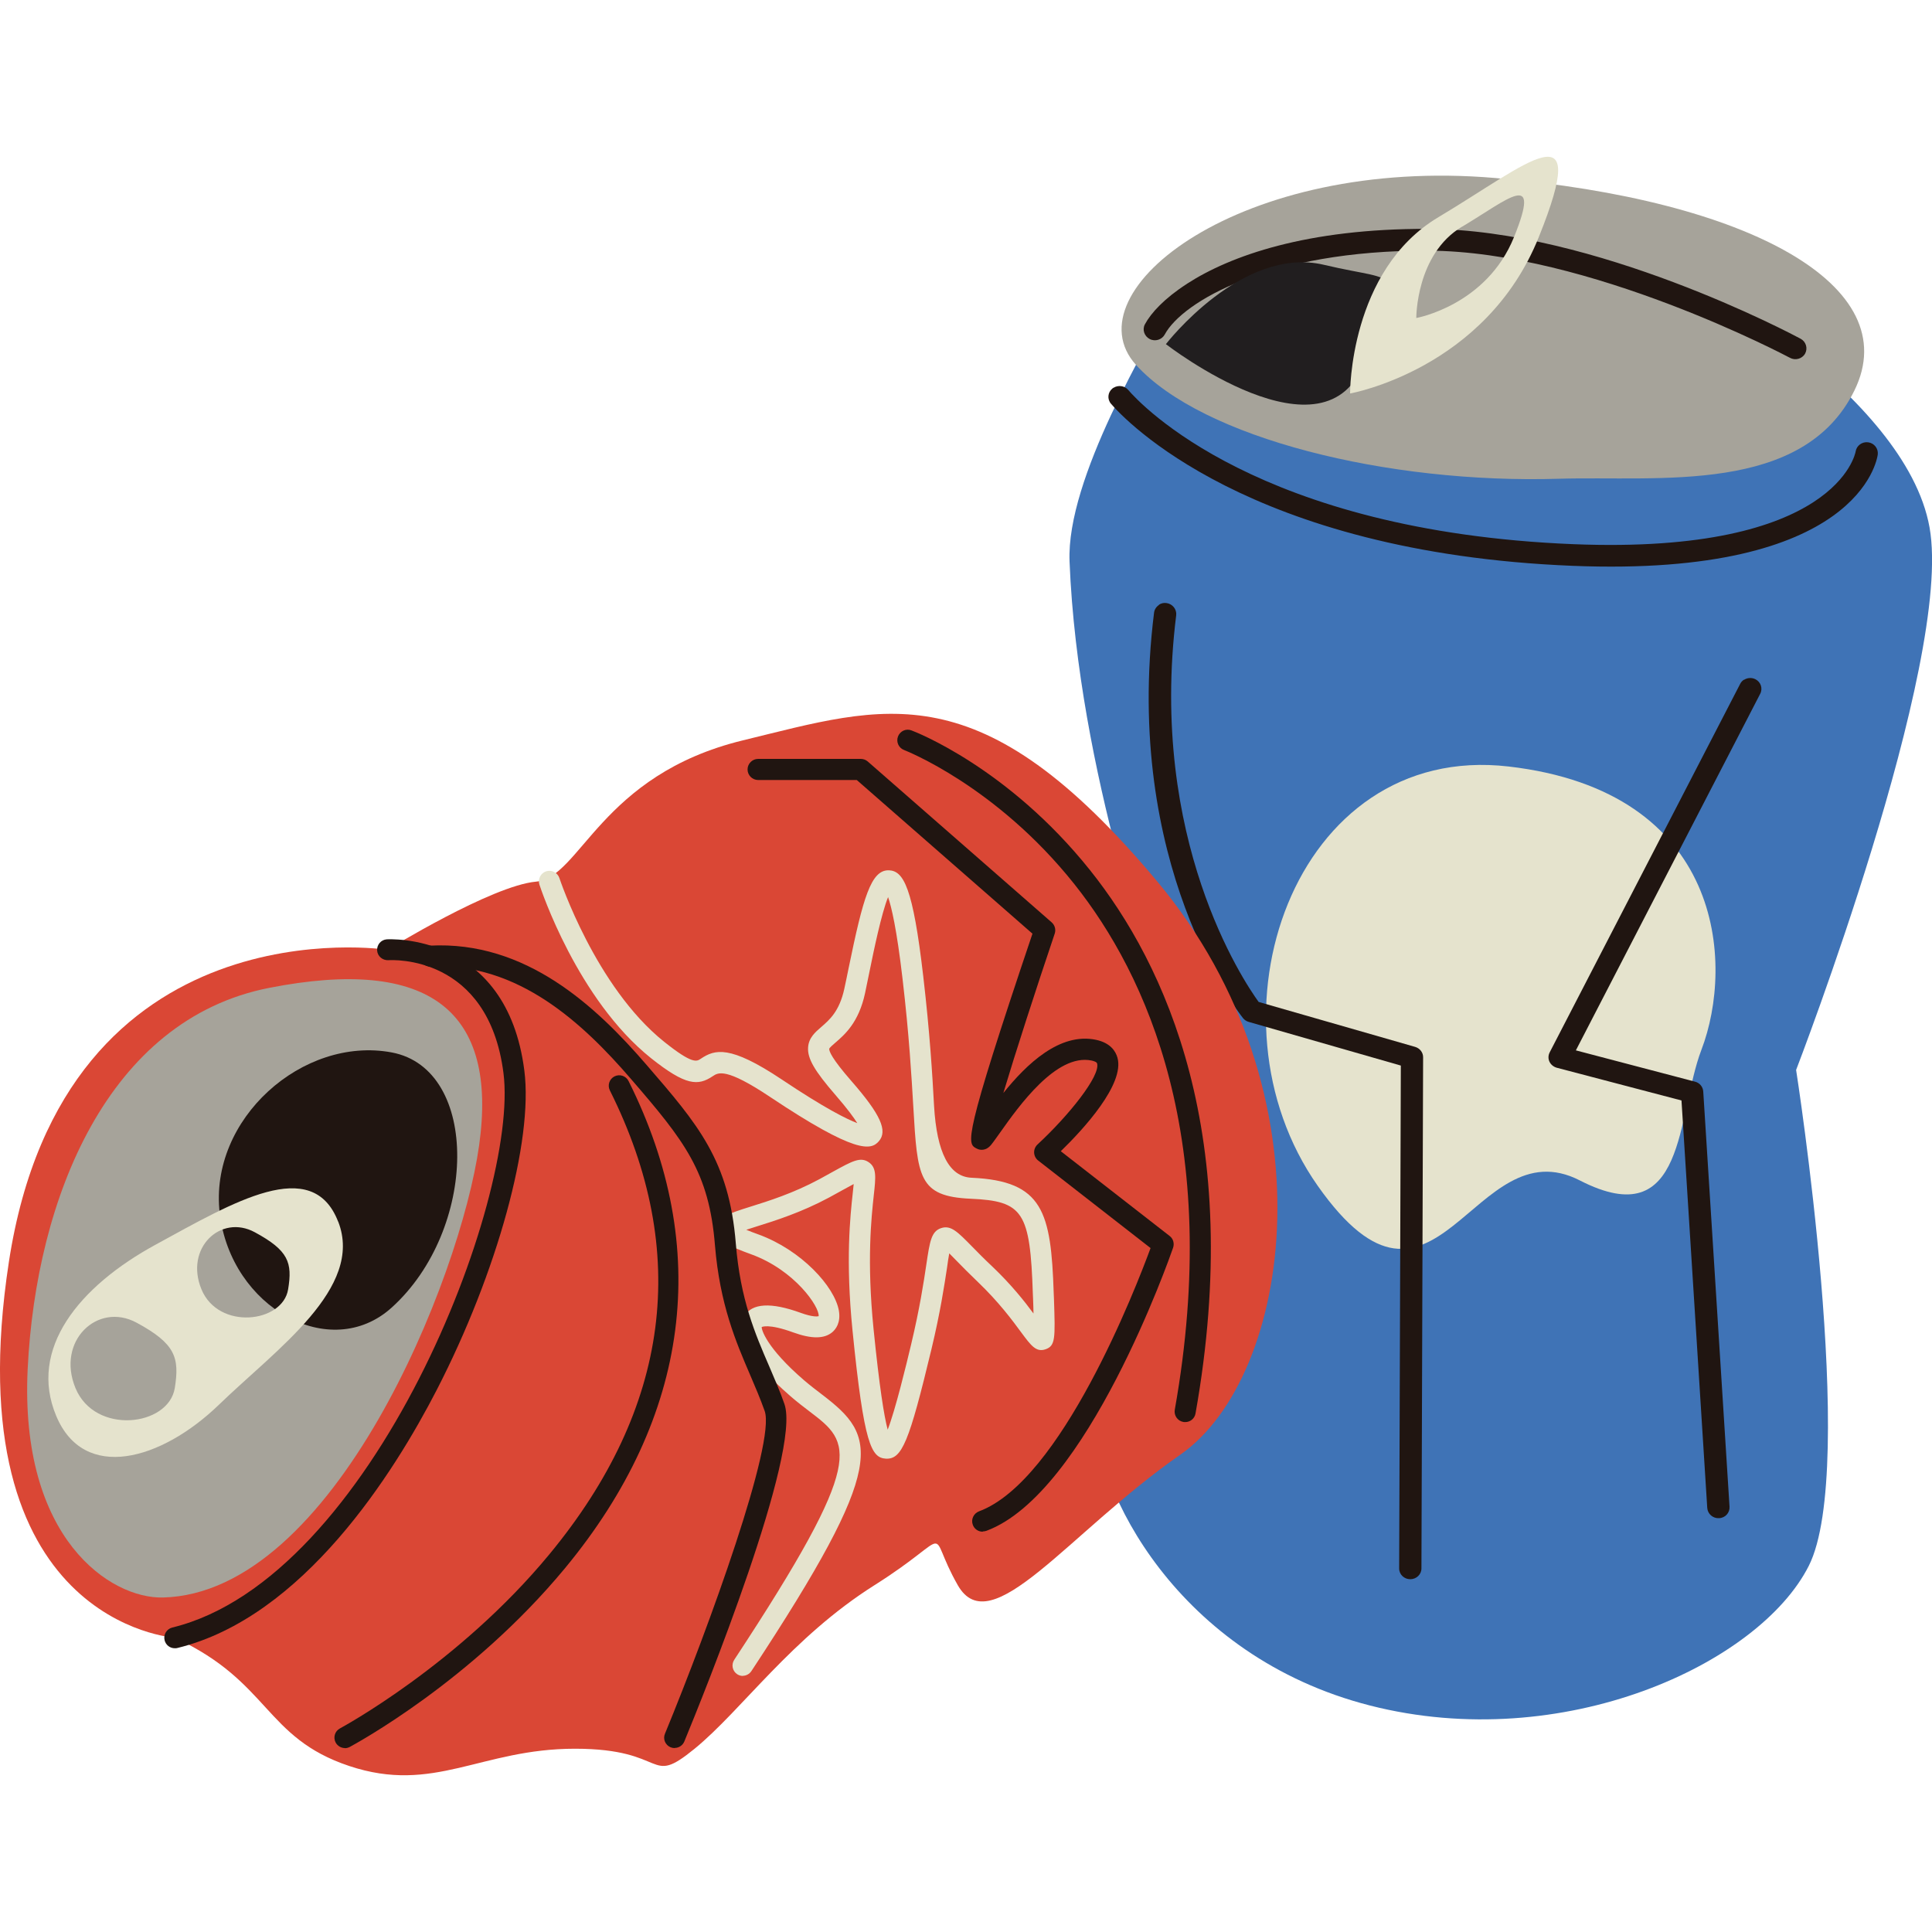 <?xml version="1.0" encoding="UTF-8"?><svg id="Layer_2" xmlns="http://www.w3.org/2000/svg" viewBox="0 0 150 150"><defs><style>.cls-1{fill:none;}.cls-2{fill:#3f73b6;}.cls-3{fill:#a6a39a;}.cls-4{fill:#201511;}.cls-5{fill:#e5e3cd;}.cls-6{fill:#211e1f;}.cls-7{fill:#da4735;}</style></defs><g id="Layer_2-2"><rect class="cls-1" y="0" width="150" height="150"/><path class="cls-2" d="M83.04,43.59c-.26-6.45,6.11-16.9,8.18-20.85,2.07-3.95,39.42-1.55,39.42-1.55,0,0,17.3,9.32,19.17,19.76,1.87,10.44-10.36,42.12-10.36,42.12,0,0,4.84,30.89.98,38.51-3.86,7.62-19.06,14.66-34.05,10.84-14.98-3.82-21.48-16.86-21.37-22.99.11-6.13,4.96-32.57,4.96-32.57,0,0-6.28-16.91-6.93-33.26Z"/><path class="cls-3" d="M121.05,37.17c-13.32.41-27.7-3.15-32.86-8.85-5.15-5.71,8.18-16.19,27.9-14.5,19.72,1.69,31.87,8.37,27.89,16.49-3.98,8.12-15.2,6.63-22.93,6.86Z"/><path class="cls-4" d="M92.16,22.03c3.37-2.18,9.32-4.29,18.67-4.26,12.99.03,28.32,8.18,28.97,8.53.42.23.57.74.35,1.15-.23.41-.76.56-1.18.33-.15-.08-15.6-8.29-28.14-8.32-12.29-.03-19.03,3.97-20.4,6.51-.22.41-.75.57-1.17.35-.42-.22-.59-.73-.37-1.14.47-.88,1.52-2.02,3.26-3.14Z"/><path class="cls-6" d="M90.52,26.72s5.91-7.67,12.27-6.16c6.36,1.51,5.84-.1,3.18,7.42-2.97,8.41-15.45-1.26-15.45-1.26Z"/><path class="cls-5" d="M119.47,18.41c4.14-10.28-.86-5.68-7.79-1.55-6.93,4.13-6.86,13.69-6.86,13.69,0,0,10.52-1.86,14.65-12.14ZM113.52,17.6c3.59-2.14,6.18-4.52,4.03.8-2.14,5.32-7.59,6.29-7.59,6.29,0,0-.03-4.95,3.55-7.09Z"/><path class="cls-4" d="M86.45,30.11c.36-.23.86-.17,1.14.16.96,1.12,10.12,10.99,34.57,11.98,20.46.82,21.9-7.11,21.91-7.19.07-.46.5-.78.97-.72.47.06.8.48.75.94-.05.39-1.45,9.55-23.7,8.65-25.19-1.02-34.82-11.4-35.83-12.58-.31-.36-.26-.89.11-1.19.03-.02.05-.04.08-.06Z"/><path class="cls-5" d="M132.1,81.5c2.56-6.69,1.74-20.06-14.98-21.99-16.71-1.93-24.02,19.48-14.81,32.56,9.21,13.08,12.05-4.69,20.35-.42,8.3,4.26,7.49-5.05,9.44-10.15Z"/><path class="cls-4" d="M135.41,52.78c.25-.16.58-.19.87-.05.43.21.6.72.38,1.14l-14.31,27.68,9.25,2.43c.36.09.62.4.64.77l2.04,32.23c.03.47-.33.87-.81.89-.48.03-.89-.33-.92-.8l-2-31.63-9.68-2.54c-.25-.07-.46-.24-.57-.47-.11-.23-.1-.5.02-.73l14.79-28.61c.07-.14.17-.24.29-.32Z"/><path class="cls-4" d="M89.98,46.95c.17-.11.37-.16.58-.13.47.06.81.48.76.94-2.16,17.39,5.21,28.39,6.4,30.03l12.15,3.49c.37.11.63.44.62.82l-.13,39.67c0,.47-.39.84-.87.84-.48,0-.87-.38-.86-.85l.13-39.03-11.81-3.39c-.17-.05-.33-.15-.44-.29-.38-.48-9.34-11.96-6.91-31.48.03-.25.18-.47.38-.6Z"/><path class="cls-7" d="M13.57,127.15s-17.18-1.08-12.88-29.18c4.31-28.11,29.39-24.23,29.39-24.23,0,0,8.09-4.98,11.54-5.29,3.45-.31,4.99-8.28,16.06-10.97,11.08-2.69,18.4-5.52,32.18,10.97,13.78,16.49,10.45,38.46,1.78,44.49-8.67,6.03-14.7,14.66-17.28,10.13-2.58-4.53,0-4.08-6.46,0-6.46,4.08-10.28,9.68-13.97,12.7-3.69,3.01-1.97,0-9.29,0s-10.94,3.54-17.53,1.34c-6.59-2.2-6.15-6.54-13.53-9.95Z"/><path class="cls-4" d="M13.57,127.97c-.37,0-.7-.25-.79-.62-.11-.44.16-.88.6-.99,15.54-3.79,26.95-33.33,25.71-43.04-1.17-9.2-8.63-8.79-8.94-8.77-.45.02-.84-.31-.87-.75-.03-.45.3-.84.75-.87.09,0,9.31-.58,10.68,10.19.7,5.46-2.1,15.66-6.8,24.79-3.33,6.46-10.37,17.66-20.14,20.04-.06.02-.13.02-.19.02Z"/><path class="cls-5" d="M57.69,130.12c-.15,0-.31-.04-.45-.13-.38-.25-.48-.75-.23-1.13,10.4-15.8,9.07-16.82,5.85-19.27-.46-.35-.97-.74-1.5-1.2-1.44-1.24-4.67-4.34-3.58-6.2.6-1.02,2.08-1.1,4.39-.26.88.32,1.27.29,1.39.26.08-.72-1.85-3.57-5.22-4.8-1.7-.62-2.73-1.06-2.71-1.98.02-.9.94-1.19,2.62-1.72,1.41-.44,3.35-1.05,5.37-2.14.41-.22.76-.42,1.07-.59,1.49-.82,2.11-1.16,2.75-.73.63.42.56,1.14.4,2.57-.19,1.77-.55,5.07-.02,10.36.46,4.56.82,6.79,1.1,7.84.6-1.55,1.43-4.98,1.82-6.62.67-2.81.98-4.85,1.18-6.2.27-1.82.39-2.58,1.15-2.83.76-.25,1.28.29,2.42,1.45.41.42.92.94,1.56,1.54,1.46,1.39,2.5,2.7,3.19,3.64,0-.33-.02-.68-.03-1.06l-.02-.46c-.21-6.38-.75-7.21-4.82-7.39-4.06-.18-4.14-1.65-4.46-7.12-.14-2.35-.32-5.56-.84-9.98-.45-3.86-.86-5.57-1.12-6.32-.51,1.25-1.11,4.14-1.45,5.82-.12.59-.24,1.15-.34,1.65-.49,2.27-1.58,3.21-2.3,3.83-.18.15-.47.41-.48.48-.01.18.19.75,1.73,2.51,2.26,2.59,2.83,3.86,2.12,4.67-.61.7-1.77,1.01-8.45-3.45-3.43-2.29-4.02-1.89-4.45-1.6-1.14.76-2.09.74-4.78-1.4-5.72-4.57-8.55-13.12-8.67-13.48-.14-.43.1-.89.52-1.03.43-.14.89.1,1.03.52.03.08,2.8,8.44,8.13,12.71,2.2,1.76,2.53,1.54,2.85,1.32,1.09-.73,2.25-1.08,6.27,1.6,3.36,2.25,5.06,3.09,5.88,3.4-.27-.43-.77-1.12-1.69-2.18-1.63-1.88-2.19-2.84-2.13-3.7.05-.75.55-1.18,1.04-1.6.62-.54,1.39-1.2,1.77-2.94.11-.49.22-1.05.34-1.63,1.12-5.44,1.73-7.63,3.13-7.58,1.14.05,1.86,1.33,2.66,8.22.52,4.46.71,7.7.84,10.07q.32,5.47,2.91,5.58c5.56.25,6.17,2.65,6.38,8.96l.02.46c.1,3.07.12,3.63-.66,3.9-.73.25-1.13-.3-1.88-1.31-.69-.94-1.74-2.36-3.38-3.93-.65-.62-1.17-1.15-1.59-1.58-.21-.22-.43-.44-.62-.63-.06.32-.12.71-.17,1.1-.21,1.37-.52,3.45-1.21,6.33-1.74,7.24-2.29,8.58-3.55,8.51-1.11-.08-1.69-1.04-2.58-9.94-.55-5.46-.18-8.87.02-10.7.02-.23.05-.47.07-.68-.24.13-.53.29-.81.44-.32.17-.68.37-1.09.6-2.16,1.16-4.18,1.8-5.66,2.26-.26.08-.53.17-.78.25.24.1.55.22.94.36,3.33,1.21,5.92,4.04,6.25,5.92.16.94-.25,1.45-.51,1.67-.63.53-1.62.53-3.03.02-1.95-.71-2.44-.42-2.45-.42-.03.17.34,1.59,3.26,4.11.49.42.96.78,1.42,1.13,4.28,3.27,5.22,5.23-5.48,21.47-.16.24-.42.37-.68.37Z"/><path class="cls-4" d="M76.29,118.92c-.33,0-.64-.2-.76-.53-.16-.42.06-.89.48-1.05,6.39-2.37,12.19-17.37,13.32-20.44l-8.73-6.8c-.19-.15-.3-.37-.31-.61s.09-.47.26-.63c2.45-2.27,4.89-5.33,4.63-6.29-.03-.12-.25-.19-.43-.23-2.74-.57-5.67,3.57-7.08,5.56-.31.43-.55.78-.74,1.01-.35.42-.82.43-1.13.25-.72-.4-1.06-.59,4.36-16.67l-13.64-11.93h-7.66c-.45,0-.82-.37-.82-.82s.37-.82.82-.82h7.97c.2,0,.39.07.54.2l14.28,12.49c.25.22.34.56.24.87-1.49,4.42-3.04,9.21-3.99,12.38,1.8-2.24,4.38-4.72,7.19-4.13,1.13.24,1.53.89,1.67,1.39.57,2.06-2.64,5.55-4.4,7.26l8.45,6.58c.28.21.38.58.27.91-.27.78-6.68,19.08-14.49,21.98-.09.03-.19.05-.28.05Z"/><path class="cls-4" d="M92.01,110.41s-.1,0-.14-.01c-.44-.08-.74-.5-.66-.95,3.72-20.96-2.19-33.76-7.8-40.81-6.08-7.64-13.15-10.38-13.22-10.41-.42-.16-.63-.63-.47-1.05.16-.42.63-.64,1.05-.47.3.11,7.5,2.89,13.86,10.85,5.85,7.32,12.03,20.57,8.19,42.18-.07.4-.41.67-.8.67Z"/><path class="cls-3" d="M12.65,124.03c-4.04.1-11.15-4.52-10.5-17.77.65-13.25,6.22-27.1,18.74-29.56,12.52-2.46,17.77,1.83,16.31,12.22-1.45,10.39-11.31,34.78-24.55,35.11Z"/><path class="cls-4" d="M30.41,101.52c-4.77,4.31-12.49,0-13.35-7.32-.86-7.32,6.46-13.78,13.35-12.49,6.89,1.29,6.68,13.78,0,19.81Z"/><path class="cls-5" d="M26.25,94.84c-2.01-5.17-8.11-1.51-14.14,1.78-6.03,3.28-9.91,8.13-7.75,13.3,2.15,5.17,8.16,3.47,12.64-.86,4.45-4.31,11.27-9.05,9.26-14.21ZM13.57,107.77c-.49,2.99-6.2,3.66-7.71,0-1.51-3.66,1.72-6.71,4.74-5.08,3.02,1.63,3.35,2.71,2.97,5.08ZM22.37,100.1c-.42,2.62-5.41,3.2-6.73,0-1.32-3.2,1.5-5.86,4.14-4.43,2.63,1.42,2.93,2.36,2.59,4.43Z"/><path class="cls-4" d="M52.38,135.72c-.1,0-.21-.02-.31-.06-.42-.17-.62-.65-.44-1.06,3.45-8.38,8.6-22.59,7.74-25.05-.34-.95-.72-1.85-1.13-2.8-1.1-2.56-2.35-5.47-2.73-10.06-.46-5.7-2.34-8.08-6.54-12.94-3.66-4.24-8.74-9.05-15.52-8.7-.44.02-.83-.32-.86-.77-.02-.45.32-.83.77-.86,7.49-.4,12.94,4.74,16.84,9.26,3.99,4.62,6.41,7.41,6.93,13.88.35,4.32,1.49,6.98,2.6,9.54.42.98.82,1.9,1.17,2.9,1.33,3.76-6.24,22.5-7.77,26.21-.13.31-.43.5-.75.5Z"/><path class="cls-4" d="M26.78,135.72c-.29,0-.57-.16-.72-.43-.21-.4-.06-.89.34-1.1.09-.05,9.18-4.95,16.25-13.51,9.39-11.37,10.97-23.48,4.7-36.02-.2-.4-.04-.89.36-1.09.4-.2.89-.04,1.09.36,6.5,12.99,4.79,26.07-4.93,37.82-7.28,8.8-16.33,13.67-16.71,13.88-.12.06-.25.1-.38.1Z"/></g></svg>